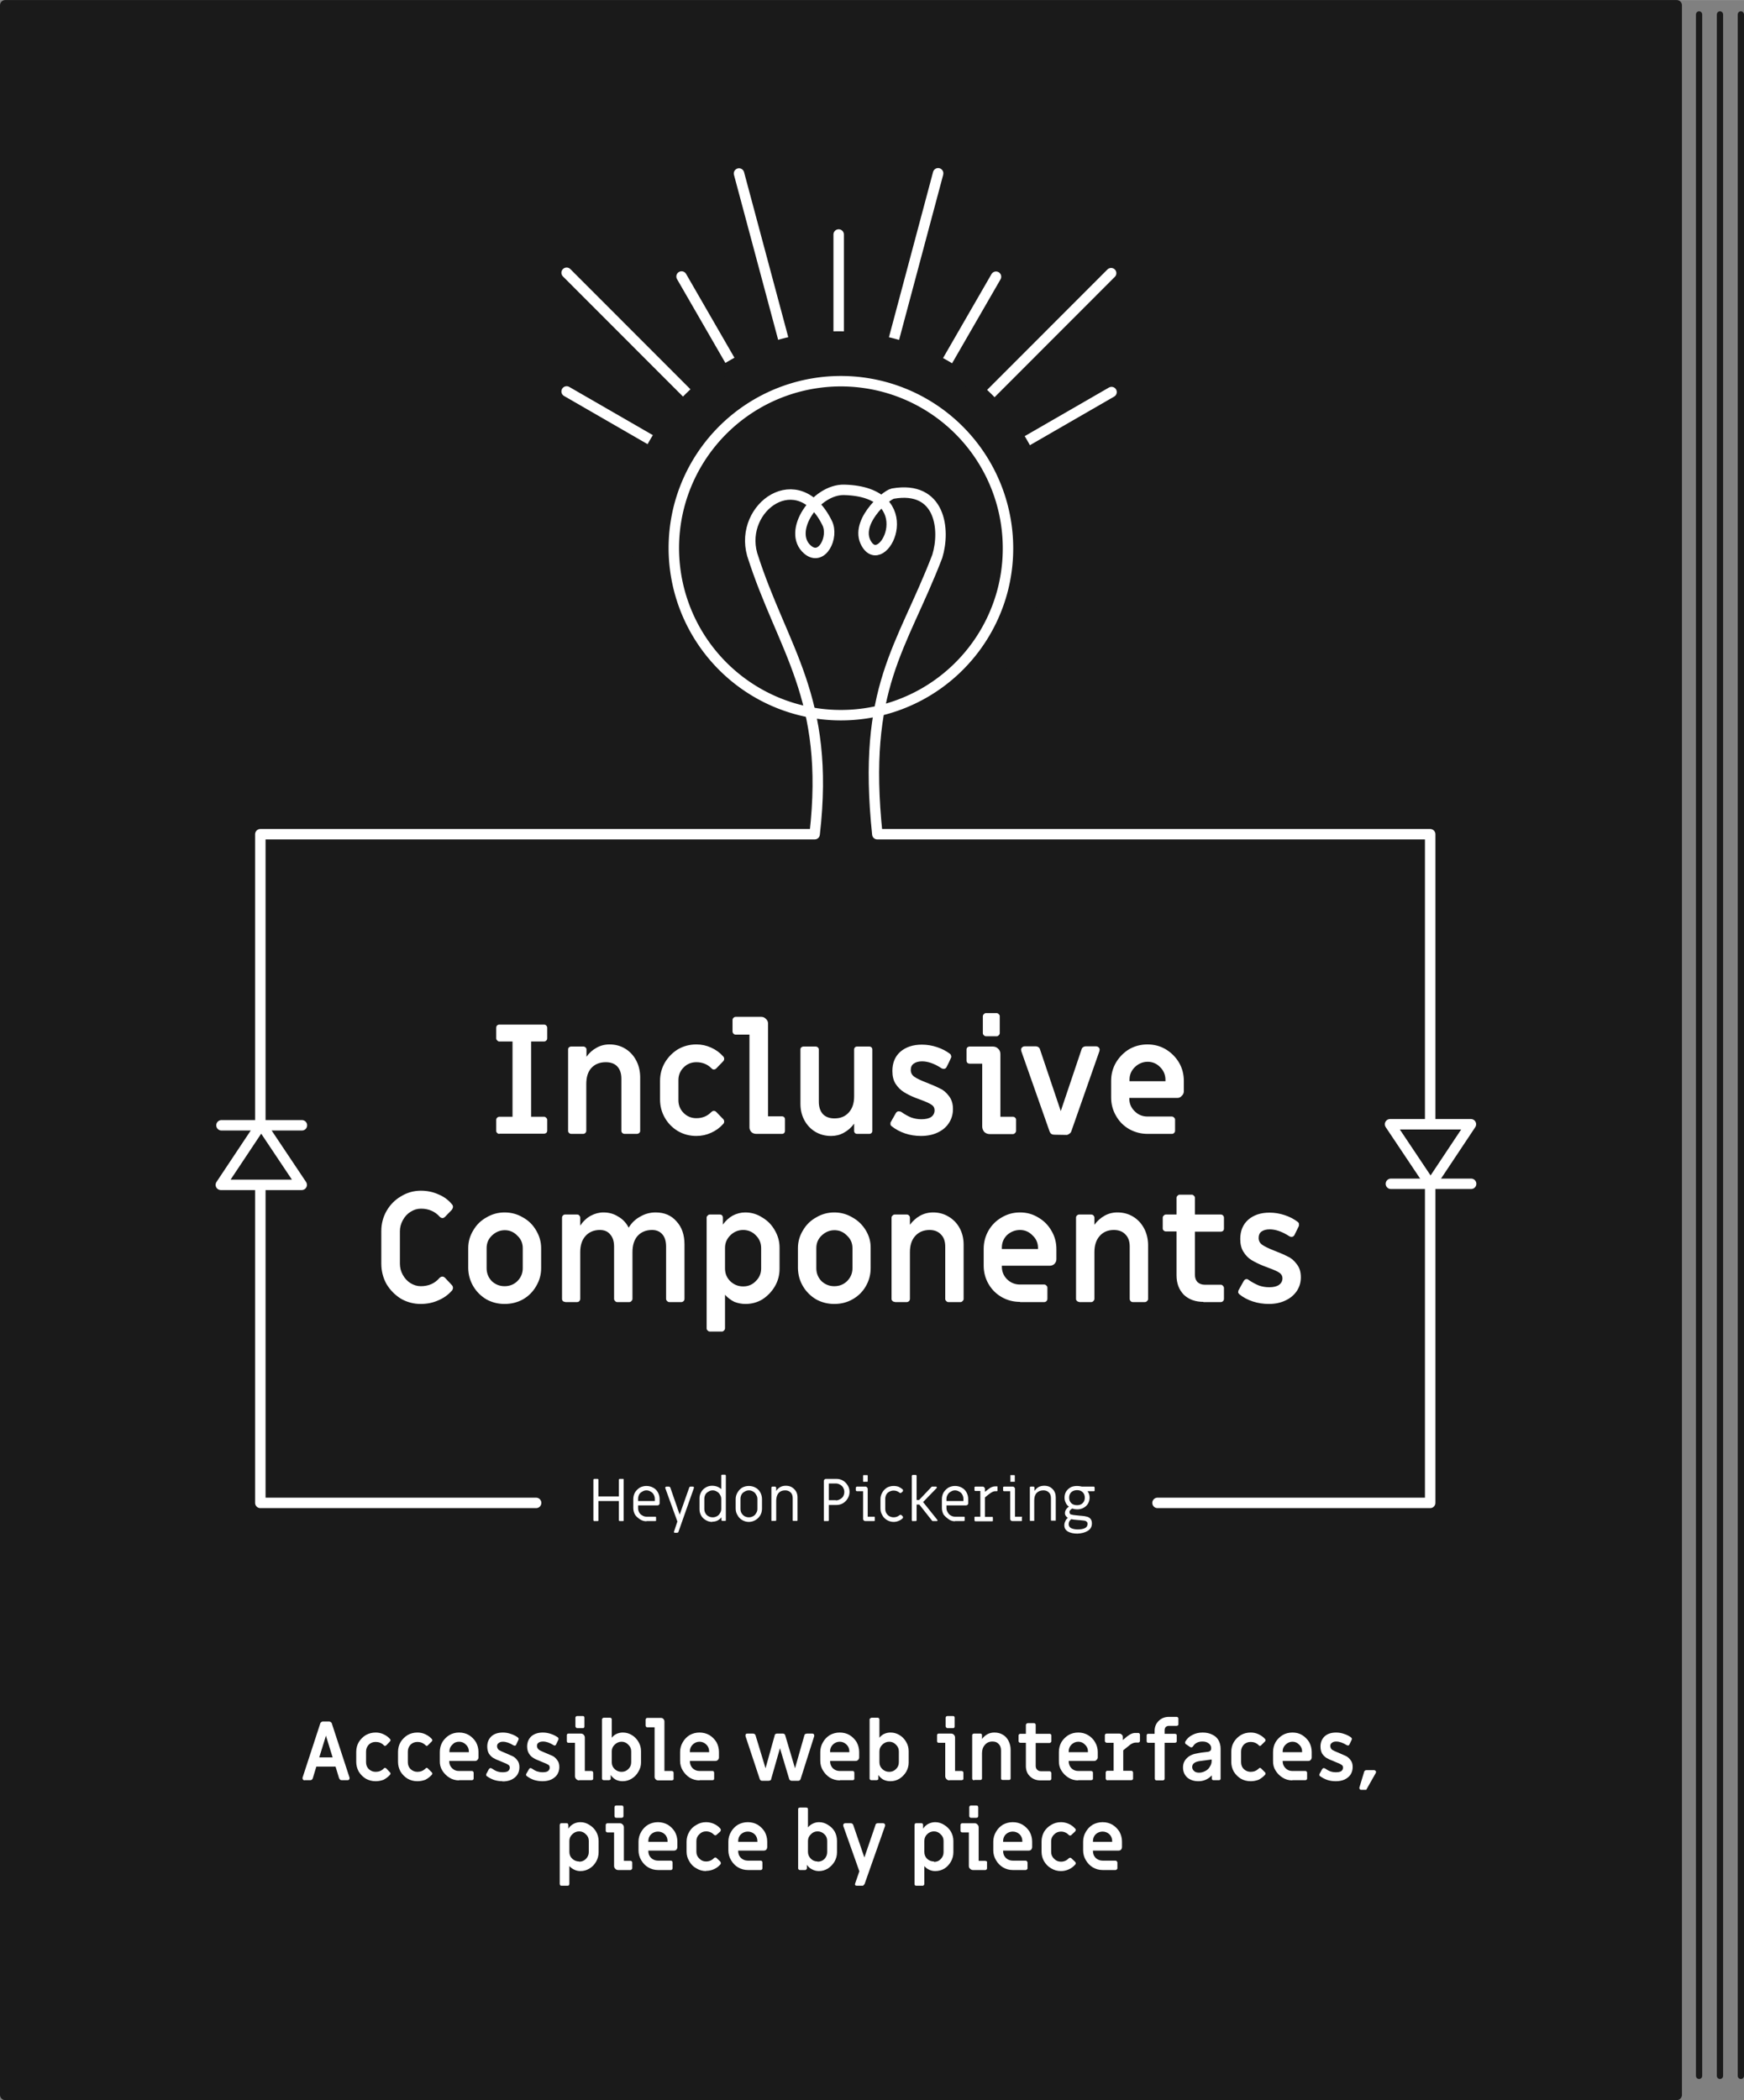 <svg xmlns="http://www.w3.org/2000/svg" width="890.3" height="1072" viewBox="0 0 834.7 1005"><rect x="0" y="0" width="834.7" height="1005" fill="#808080" stroke="none"/><path fill="#1a1a1a" stroke="#1a1a1a" stroke-linecap="round" stroke-linejoin="round" stroke-width="5" d="M2.5 2.5h800v1000H2.5z"/><path fill="none" stroke="#fff" stroke-linecap="round" stroke-linejoin="round" stroke-width="5" d="M401.4 112.2v150-150zM353.7 83l47.5 177.3L353.7 83zM449 83l-47.4 177.4L449 82.9zM326.2 132.3l75 130-75-130zM476.7 132.4l-75 130 75-130zM271.2 130.5l129.9 130-129.9-130z"/><path fill="none" stroke="#fff" stroke-linecap="round" stroke-linejoin="round" stroke-width="5" d="M531.8 130.7L402 260.6l129.8-129.9zM271.2 187.3l130 75-130-75zM532 187.6l-130 75 130-75z"/><path fill="#1a1a1a" stroke="#1a1a1a" stroke-linecap="round" stroke-linejoin="round" stroke-width="5.5" d="M499.7 287.7a101.5 101.5 0 0 1-123.3 73.4 101.5 101.5 0 0 1-73.5-123.2 101.5 101.5 0 0 1 123-73.6 101.5 101.5 0 0 1 73.9 123"/><path fill="none" stroke="#fff" stroke-linecap="round" stroke-linejoin="round" stroke-width="5" d="M256.6 719.2h-132v-320h265.3c7.6-65.7-15.4-88.2-29.9-133.9-6.4-22.7 22.1-43.1 35.9-15 3.3 6.7-2.5 18.6-9.4 12.7-10-8.6 3.9-29 17.6-28.6 37.1 1 19.5 38.2 11.1 26.6-7.3-10.1 8.6-24.1 12.1-24.8 22.9-4 25.2 17.3 21.3 30-17 44.3-36.1 62.3-28.7 133h264.6v320H554"/><path fill="none" stroke="#fff" stroke-linecap="round" stroke-linejoin="round" stroke-width="5" d="M480 282a80 80 0 0 1-97.1 57.8 80 80 0 0 1-58-97 80 80 0 0 1 97-58 80 80 0 0 1 58.2 96.8"/><path fill="#fff" d="M239 542.6q-.6 0-1-.4-.5-.4-.5-1V536q0-.7.4-1.1.5-.5 1.1-.5h6.3v-36H239q-.6 0-1-.5-.5-.4-.5-1v-5q0-.7.4-1.2.5-.4 1.1-.4h21.4q.6 0 1 .4.5.5.5 1.1v5q0 .7-.4 1.1-.5.5-1.1.5h-6.2v36h6.2q.6 0 1 .5.5.4.5 1v5.1q0 .7-.4 1.1-.5.4-1.1.4H239zM273.4 542.6q-.6 0-1-.4-.5-.4-.5-1v-39q0-.6.4-1 .5-.4 1.1-.4h5.7q.7 0 1.1.4.5.4.5 1v3.5q2-2.8 4.8-4.3 2.8-1.6 6.2-1.6 4.2 0 7.5 2t5.2 5.5 2 7.9v26q0 .6-.5 1t-1.1.4H299q-.7 0-1.1-.4-.5-.4-.5-1v-25q0-3.8-2-5.9-1.9-2-5.5-2-4.3 0-6.9 2.8-2.4 2.7-2.4 7.6v22.4q0 .7-.5 1.1-.4.4-1 .4h-5.8zM333.3 543.6q-4.8 0-8.8-2.3-4-2.4-6.3-6.4t-2.3-8.8v-8.8q0-4.8 2.3-8.8 2.4-4 6.3-6.4 4-2.3 8.8-2.3 3.7 0 7 1.5 3.4 1.5 5.8 4.2.5.5.5 1.2 0 .8-.7 1.4l-3.1 3.2q-.5.5-1.2.5-.6 0-1.2-.7-2.9-2.8-7.1-2.8-3.6 0-6.1 2.5-2.5 2.5-2.5 6.1v9.6q0 3.6 2.5 6.1 2.5 2.5 6.1 2.5 4.2 0 7-2.8.7-.7 1.3-.7.7 0 1.2.5l3.1 3.2q.7.6.7 1.4 0 .7-.5 1.2-2.4 2.7-5.8 4.2-3.3 1.5-7 1.5zM362 542.6q-1.4 0-2.3-.8-1-1-1-2.3v-44.4h-6.6q-.6 0-1-.4-.5-.5-.5-1.1v-5.4q0-.7.4-1.1.5-.5 1.1-.5h12.3q1.3 0 2.2 1 1 .9 1 2.2v44.4h6.6q.7 0 1.1.4.4.4.4 1.1v5.4q0 .7-.4 1.1-.4.4-1 .4h-12.4zM397.7 543.6q-4.1 0-7.5-2-3.3-2-5.2-5.5t-1.9-7.9v-26q0-.6.4-1 .5-.4 1.1-.4h5.7q.7 0 1.1.4.5.4.5 1v25q0 3.8 2 6 2 2 5.5 2 4.3 0 6.8-2.8 2.6-2.8 2.6-7.7v-22.4q0-.7.4-1.1.4-.4 1.1-.4h5.7q.7 0 1.1.4.4.4.4 1v39q0 .6-.4 1t-1.1.4h-5.7q-.7 0-1.1-.4-.4-.4-.4-1v-3.5q-2 2.8-5 4.4-2.7 1.5-6 1.5zM440.8 543.6q-4 0-7.6-1.2t-6.5-3.5q-.4-.3-.5-.7v-1l2.6-4.6q.5-.8 1.4-.8l1 .2q2.7 1.9 5 2.8 2.3.8 4.8.8 3.1 0 4.7-1.1 1.6-1.2 1.6-3.2 0-1.7-1.4-2.6-1.4-1-5.2-2.4l-2.7-1q-3.2-1.3-5.4-2.7-2.3-1.4-4-4-1.5-2.4-1.5-6.1 0-5.8 3.8-9.2 4-3.4 10.3-3.4 3.7 0 7.3 1.2 3.6 1.2 6.3 3.3.3.3.4.8.2.5 0 .9-.6 1.5-2.2 4.6-.4.8-1.4.8-.5 0-1-.3-5-3.3-9.3-3.3-2.5 0-4 1.1-1.4 1-1.4 3t1.6 3.2q1.6 1.2 6 2.9 4.1 1.6 6.4 2.8 2.3 1 4.2 3.5 2 2.5 2 6.3t-2 6.8q-1.9 2.9-5.4 4.5-3.4 1.6-7.9 1.6zM472 495.9q-.7 0-1.1-.5-.5-.4-.5-1v-8q0-.7.5-1.1.4-.5 1-.5h5q.7 0 1.1.5.5.4.5 1v8q0 .7-.5 1.1-.4.5-1 .5h-5zm1.7 46.8q-1.5 0-2.6-1-1-1.2-1-2.7v-30h-6q-.6 0-1-.3-.5-.5-.5-1.1v-5.3q0-.7.4-1.1.5-.4 1.1-.4h11q1.6 0 2.6 1 1.1 1 1.1 2.6v30h6q.6 0 1 .4.5.4.5 1v5.3q0 .7-.5 1.1-.4.5-1 .5h-11zM504.6 543q-1.6 0-2.2-1.4L488.8 503l-.1-.7q0-.7.5-1.1.5-.5 1.3-.5h5.1q.8 0 1.4.4.6.4.8 1.2l9.9 29.4 9.9-29.4q.2-.8.8-1.2.6-.4 1.4-.4h4.7q.8 0 1.3.5.5.4.5 1.1l-.1.7-13.5 38.5q-.3.7-1 1.1-.6.5-1.3.5l-5.8-.1zM549.2 542.6q-4.7 0-8.8-2.3-4-2.3-6.3-6.4-2.3-4-2.3-8.7v-8q0-4.7 2.3-8.7 2.4-4 6.3-6.4 4-2.3 8.8-2.3t8.7 2.3q4 2.4 6.4 6.4 2.3 4 2.3 8.8v4.9q0 1.3-1 2.2-.8 1-2.1 1h-23v.3q0 3.6 2.6 6.1 2.5 2.5 6.1 2.5h11.6q.7 0 1.1.5.5.4.5 1v5.3q0 .7-.5 1.1-.4.4-1 .4h-11.7zm8.6-25.2v-.6q0-3.6-2.5-6.1-2.5-2.6-6-2.6t-6.2 2.6q-2.5 2.5-2.5 6v.7h17.2zM201.4 624q-5.1 0-9.5-2.5-4.3-2.7-6.9-7-2.5-4.5-2.5-9.8v-15.6q0-5.2 2.5-9.6 2.6-4.5 6.9-7 4.4-2.7 9.5-2.7 4.5 0 8.3 1.7 4 1.6 6.6 4.8.5.5.5 1.2t-.6 1.5l-3.2 3.3q-.6.6-1.2.6-.7 0-1.3-.6-3.5-3.9-9-3.9-2.7 0-5 1.5-2.3 1.4-3.7 4t-1.4 5.2v15.6q0 2.9 1.4 5.4t3.6 3.9q2.4 1.5 5 1.5 5.6 0 9-4 .7-.6 1.3-.6.7 0 1.3.6l3.2 3.4q.6.6.6 1.4 0 .6-.4 1.2-2.8 3.2-6.7 4.8-3.8 1.7-8.3 1.7zM241.5 624q-4.7 0-8.7-2.2-4-2.4-6.3-6.3t-2.4-8.6v-9.6q0-4.6 2.4-8.5 2.3-4 6.3-6.2 4-2.4 8.7-2.4 4.8 0 8.8 2.4 4 2.2 6.3 6.2 2.4 4 2.4 8.5v9.6q0 4.6-2.4 8.6-2.3 4-6.3 6.3-4 2.2-8.8 2.2zm0-8.5q3.6 0 6.1-2.4 2.6-2.6 2.6-6.2v-9.6q0-3.6-2.6-6-2.5-2.6-6-2.6t-6.2 2.6q-2.5 2.4-2.5 6v9.6q0 3.6 2.5 6.2 2.6 2.4 6.1 2.4zM270.5 623q-.7 0-1.1-.4-.4-.4-.4-1v-38.9q0-.6.4-1 .4-.5 1-.5h5.8q.7 0 1 .4.5.5.5 1.1v3.8q2.1-3.1 5-4.7 3-1.6 6.1-1.6 4 0 7.1 2 3.2 1.8 5 5.3 2-3.4 5.5-5.3 3.4-2 7.4-2 6.3 0 10 4.3 3.8 4.1 3.8 11v26q0 .7-.4 1.1-.5.5-1.1.5h-5.7q-.7 0-1.1-.5-.5-.4-.5-1v-25q0-3.8-1.7-5.8-1.8-2.2-5-2.2-4.4 0-7 2.9-2.4 2.8-2.4 7.7v22.3q0 .7-.5 1.1-.4.5-1 .5h-5.8q-.6 0-1-.5-.5-.4-.5-1v-25q0-3.8-1.8-5.8-1.7-2.2-5-2.2-4.3 0-6.9 2.9-2.5 2.8-2.5 7.7v22.3q0 .7-.4 1.1-.4.5-1.1.5h-5.7zM339.8 637.2q-.7 0-1.1-.5-.5-.4-.5-1v-53q0-.6.5-1 .4-.5 1-.5h4.8q.7 0 1.1.4.4.5.4 1.1v3.3q2-2.8 4.7-4.3 2.9-1.5 6-1.5 4.4 0 8.1 2.4 3.8 2.2 6 6.1 2.3 3.9 2.3 8.3v10.2q0 4.5-2.2 8.3t-6 6.3q-3.7 2.2-8.1 2.2-2.7 0-5.3-1-2.5-1.2-4.5-3.4v16q0 .7-.5 1.1-.4.5-1 .5h-5.7zm15.9-21.6q3.6 0 6-2.5 2.6-2.5 2.6-6.1v-9.7q0-3.6-2.5-6.1-2.5-2.6-6.1-2.6t-6.2 2.6q-2.5 2.5-2.5 6v9.8q0 3.6 2.5 6.1 2.6 2.5 6.2 2.5zM399.3 624q-4.7 0-8.7-2.2-4-2.4-6.3-6.3t-2.4-8.6v-9.6q0-4.6 2.4-8.5 2.3-4 6.3-6.2 4-2.4 8.7-2.4t8.7 2.4q4 2.2 6.4 6.2t2.3 8.5v9.6q0 4.6-2.3 8.6t-6.4 6.3q-3.9 2.2-8.7 2.2zm0-8.5q3.6 0 6.1-2.4 2.6-2.6 2.6-6.2v-9.6q0-3.6-2.6-6-2.5-2.6-6-2.6t-6.2 2.6q-2.5 2.4-2.5 6v9.6q0 3.6 2.5 6.2 2.6 2.4 6.1 2.4zM428.3 623q-.7 0-1.1-.4-.5-.4-.5-1v-38.9q0-.6.5-1 .4-.5 1-.5h5.8q.6 0 1 .4.5.5.5 1.1v3.4q2-2.7 4.8-4.3 2.9-1.6 6.3-1.6 4.1 0 7.4 2 3.4 2 5.3 5.5t1.9 7.9v26q0 .6-.5 1-.4.5-1 .5h-5.8q-.6 0-1-.5-.5-.4-.5-1v-25q0-3.8-2-5.8-2-2.2-5.5-2.2-4.3 0-6.9 2.9-2.5 2.8-2.5 7.7v22.3q0 .7-.4 1.1-.5.5-1.1.5h-5.7zM488.2 623q-4.8 0-8.8-2.3-4-2.3-6.3-6.3t-2.3-8.8v-7.9q0-4.8 2.3-8.8t6.3-6.3q4-2.4 8.8-2.4t8.7 2.4q4 2.3 6.3 6.3 2.4 4 2.4 8.8v4.9q0 1.3-1 2.3-.9.8-2.2.8h-22.9v.4q0 3.6 2.5 6.1 2.6 2.5 6.2 2.5h11.6q.6 0 1 .5.5.4.5 1v5.3q0 .7-.4 1.1-.5.5-1.1.5h-11.6zm8.6-25.2v-.6q0-3.6-2.6-6-2.5-2.6-6-2.6T482 591q-2.5 2.5-2.5 6v.7h17.3zM516.5 623q-.6 0-1-.4-.5-.4-.5-1v-38.9q0-.6.4-1 .5-.5 1.1-.5h5.7q.7 0 1.1.4.5.5.5 1.1v3.4q2-2.7 4.8-4.3 2.8-1.6 6.2-1.6 4.2 0 7.5 2t5.2 5.5 2 7.9v26q0 .6-.5 1-.4.5-1.1.5h-5.7q-.7 0-1.1-.5-.4-.4-.4-1v-25q0-3.8-2-5.8-2-2.2-5.6-2.2-4.3 0-6.8 2.9-2.5 2.8-2.5 7.7v22.3q0 .7-.5 1.1-.4.5-1 .5h-5.8zM576 623q-5.8 0-9.4-3.4-3.5-3.6-3.5-9.3v-21h-5q-.7 0-1.1-.4-.5-.4-.5-1v-5.2q0-.6.5-1 .4-.5 1-.5h5.1v-8q0-.6.5-1 .4-.5 1-.5h5.8q.6 0 1 .5.5.4.5 1v8h12.4q.6 0 1 .4.5.5.5 1.1v5.2q0 .7-.4 1.1-.5.4-1.1.4h-12.4V610q0 2.2 1.2 3.5 1.4 1.3 3.5 1.3h7.7q.6 0 1 .5.5.5.5 1.1v5.1q0 .7-.4 1.1-.5.5-1.1.5h-8.4zM607.3 624q-4 0-7.7-1.2t-6.5-3.5l-.5-.7.1-1 2.5-4.5q.6-1 1.4-1 .6 0 1 .4 2.7 1.8 5 2.7 2.3.8 4.9.8 3 0 4.6-1.1 1.7-1.2 1.7-3.2 0-1.6-1.4-2.6t-5.3-2.4l-2.6-1q-3.2-1.3-5.5-2.7-2.3-1.4-3.9-4-1.5-2.4-1.5-6.1 0-5.8 3.8-9.2 3.9-3.4 10.2-3.4 3.7 0 7.3 1.2 3.6 1.2 6.3 3.3.4.3.5.8v1l-2.2 4.5q-.5.8-1.4.8-.5 0-1-.3-5.1-3.3-9.4-3.3-2.5 0-4 1.1-1.3 1-1.3 3t1.6 3.2q1.6 1.2 5.9 2.9 4.2 1.6 6.4 2.8 2.4 1 4.3 3.6 2 2.4 2 6.3 0 3.8-2 6.7-2 2.9-5.5 4.5-3.4 1.6-7.8 1.6z"/><g><path fill="#fff" d="M284.4 728l-.2-.2-.2-.3v-19.4q0-.2.2-.3t.2-.1h1.6l.3.1.1.3v8h9.8v-8l.1-.3.3-.1h1.6l.3.1v20l-.3.1h-1.6l-.3-.1-.1-.3v-9.2h-9.8v9.5l-.4.1h-1.6zM309.4 728q-1.7 0-3.2-1t-2.3-2.2q-.8-1.5-.8-3.2v-4.2q0-1.7.8-3.2.9-1.4 2.3-2.3 1.5-.8 3.2-.8t3.2.8 2.3 2.3q.8 1.5.8 3.2v2q0 .4-.3.7-.3.3-.7.3h-9.3v1.3q0 1.1.5 2 .5 1 1.5 1.5.9.6 2 .6h4.5l.1.4v1.6l-.4.1h-4.2zm4-9.7v-1q0-1.1-.5-2-.5-1-1.5-1.5-.9-.6-2-.6t-2 .6q-1 .5-1.5 1.4-.5 1-.5 2v1.1h8zM323 733.5q-.3 0-.4-.2t0-.4l1.6-4.8-5.8-16v-.2l.1-.3.4-.2h1.3q.2 0 .3.2.2 0 .3.2l4.5 13 4.6-13q0-.2.2-.2.1-.2.3-.2h1.3l.4.2v.5l-7.4 21q0 .2-.3.3l-.3.1H323zM340.9 728.3q-1.7 0-3-.8-1.5-.8-2.3-2.2-.8-1.4-.8-3V717q0-1.6.8-3t2.2-2.2q1.4-.8 3-.8 1.3 0 2.4.4 1.1.4 2 1.2v-6.5-.2l.4-.2h1.4q.2 0 .3.2l.1.2v21.6l-.4.1h-1.3l-.3-.1-.1-.3v-1.3q-.8 1-2 1.6-1.1.5-2.4.5zm.2-2.2q1.1 0 2-.5 1-.5 1.5-1.5.6-.9.6-2v-4.8q0-1.1-.6-2-.5-1-1.5-1.5-.9-.6-2-.6t-2 .6q-1 .5-1.5 1.4-.5 1-.5 2v4.9q0 1.1.5 2 .5 1 1.5 1.5.9.5 2 .5zM358.4 728.3q-1.7 0-3.2-.9t-2.2-2.3q-.9-1.4-.9-3.2v-4.5q0-1.7.9-3.2.8-1.4 2.2-2.3 1.5-.8 3.2-.8t3.2.8 2.3 2.3q.8 1.5.8 3.2v4.5q0 1.8-.8 3.2-.9 1.5-2.3 2.3-1.5.9-3.2.9zm0-2.2q1.1 0 2-.5 1-.5 1.5-1.5.6-.9.6-2v-4.8q0-1.1-.6-2-.5-1-1.4-1.5-1-.6-2-.6-1.2 0-2.1.6-1 .5-1.5 1.4-.5 1-.5 2v4.9q0 1.1.5 2 .6 1 1.5 1.5 1 .5 2 .5zM369.6 727.9l-.3-.1-.1-.3v-15.6l.1-.3.3-.2h1.5l.2.2.2.3v1.6q.7-1.2 2-1.9 1.1-.6 2.6-.6 2.5 0 4 1.6 1.6 1.5 1.6 4v10.9l-.1.3h-2.1l-.1-.3V717q0-1.9-1-2.8-1-1-2.6-1-2 0-3.1 1.2t-1.2 3.6v9.5l-.2.3h-1.7zM394.7 728q-.2 0-.3-.2t-.1-.3v-18.8q0-.4.3-.7.3-.3.7-.3h5q1.7 0 3.1.8t2.3 2.3q.9 1.4.9 3.1t-.9 3.2-2.3 2.3q-1.4.8-3.2.8h-3.5v7.3l-.1.3-.3.1h-1.6zm5.4-10q1 0 2-.6 1-.5 1.5-1.4.5-1 .5-2 0-1.1-.5-2-.5-1-1.5-1.5-1-.6-2-.6h-3.4v8h3.4zM413.5 709.2l-.3-.1-.1-.3v-2.6l.1-.3h2l.1.3v2.6l-.1.3h-1.7zm.6 18.7q-.4 0-.7-.3-.3-.3-.3-.7v-13.3h-3l-.3-.1-.2-.3v-1.3q0-.2.2-.3t.2-.2h4.3q.4 0 .7.4.3.3.3.7v13.3h3.3l.1.4v1.6l-.4.1h-4.2zM427.7 728.3q-1.7 0-3.2-.9t-2.2-2.3q-.9-1.4-.9-3.2v-4.5q0-1.7.9-3.2.8-1.4 2.2-2.3 1.5-.8 3.2-.8 1.3 0 2.4.4 1.1.5 2 1.3l.1.4-.1.5-.7.6q-.2.2-.5.2l-.4-.2q-1.2-1-2.8-1-1 0-2 .5t-1.5 1.4q-.5 1-.5 2v4.9q0 1.1.5 2 .6 1 1.5 1.5 1 .5 2 .5 1.6 0 2.8-1l.4-.2.5.1.7.7.1.4-.1.4q-.9.9-2 1.3-1.1.5-2.4.5zM436.9 728q-.2 0-.3-.2-.2-.1-.2-.3v-21.3l.2-.2q0-.2.3-.2h1.4q.2 0 .3.2l.1.2v11.6h1.2l5.7-6q.3-.4.5-.4h2l.2.2.1.2-.1.3-6.5 6.7 6.8 8.5.1.3v.2l-.3.1h-2q-.2 0-.4-.3l-6-7.6h-1.3v7.5l-.1.3-.3.1h-1.4zM457 728q-1.6 0-3-1t-2.4-2.2q-.8-1.5-.8-3.2v-4.2q0-1.7.8-3.2.9-1.4 2.3-2.3 1.5-.8 3.2-.8t3.2.8 2.3 2.3q.8 1.5.8 3.2v2q0 .4-.3.7-.3.3-.8.3H453v1.3q0 1.1.6 2 .5 1 1.4 1.5 1 .6 2 .6h4.6l.1.4v1.3l-.1.3-.3.1h-4.2zm4.1-9.7v-1q0-1.1-.5-2-.5-1-1.5-1.5-1-.6-2-.6-1.1 0-2 .6-1 .5-1.5 1.4-.6 1-.6 2v1.1h8.1zM466.8 728q-.2 0-.3-.2t-.1-.3v-1.3-.3l.4-.1h2.4v-12.3h-2.4l-.3-.1-.1-.3v-1.2-.3l.4-.2h3.6q.4 0 .7.4.3.3.3.7v1.4l1.7-1.3q1-.8 1.7-1 .7-.3 1.4-.3h1.2V713.5l-.3.1h-.7q-.7 0-1.3.3-.7.3-2 1.3l-1.7 1.4v9.3H475.1l.1.4v1.6l-.4.1h-8zM484 709.2l-.4-.1v-2.9-.3h2l.1.3v2.9H483.8zm.5 18.7q-.4 0-.7-.3-.3-.3-.3-.7v-13.3h-3l-.3-.1-.1-.3v-1.3-.3l.4-.2h4.2q.5 0 .8.4.3.3.3.7v13.3h3.3q.2 0 0 .4v1.6l-.3.1h-4.3zM493.3 727.9l-.3-.1-.1-.3v-15.6-.3l.4-.2h1.4q.2 0 .3.2t.1.3v1.6q.8-1.2 2-1.9 1.2-.6 2.7-.6 2.5 0 4 1.6 1.5 1.5 1.5 4V727.7H503.1l-.1-.3V717q0-1.9-1-2.8-1-1-2.6-1-2 0-3.2 1.2t-1.2 3.6v9.8H493.2zM515.6 733.9q-2.7 0-4.5-1-1.7-1-1.7-3 0-1 .5-2 .4-1 1.2-1.5-.7-.5-1-1-.4-.5-.4-1.3 0-.9.5-1.7.5-.8 1.4-1.4-1-.7-1.5-1.8-.6-1.2-.6-2.5 0-1.7.8-3 .8-1.2 2.2-2 1.3-.6 3-.6 1.1 0 2.3.3h5.7q.2 0 .3.2t.1.3v1.6l-.4.1h-3q1 1.3 1 3t-.8 3q-.8 1.3-2.2 2-1.3.7-3 .7-1.1 0-2.3-.4-.6.3-1 .8t-.3 1q0 .6.5 1l1.4.3 2.8.3 1.2.1q1.4.1 2.4.4 1 .2 1.7 1t.7 2.2q0 2.4-2 3.6t-5 1.3zm-.1-13.6q1.7 0 2.7-1 1-1 1-2.6t-1-2.6q-1-1-2.7-1t-2.8 1q-1 1-1 2.6t1 2.6q1 1 2.8 1zm.4 11.6q2 0 3.3-.6t1.3-2q0-.8-.4-1.1-.4-.4-1-.5l-1.8-.2-1.3-.1-2.1-.2-1.2-.2q-.5.4-.9 1-.3.7-.3 1.4 0 1.3 1.2 1.9 1.3.6 3.2.6z"/></g><g><path fill="#fff" d="M145.8 852q-.4 0-.7-.3-.3-.3-.3-.7v-.3l8.5-26q.1-.4.5-.6.3-.3.7-.3h3q.5 0 .8.3.4.2.5.6l8.5 26v.3q0 .4-.3.7-.2.2-.6.2h-2.8q-.5 0-.8-.2l-.5-.7-1.7-5.6h-9.2l-1.7 5.6q-.1.4-.5.7-.3.2-.7.2h-2.8zm13.4-11l-3.2-10.4-3.2 10.4h6.4zM179.8 852.4q-2.5 0-4.7-1.2-2.1-1.3-3.4-3.4-1.2-2.2-1.2-4.7v-4.7q0-2.6 1.2-4.7 1.3-2.1 3.4-3.4 2.2-1.2 4.7-1.2 2 0 3.7.8 1.8.8 3.1 2.2.3.3.3.6 0 .5-.4.8l-1.6 1.7q-.3.3-.7.3-.3 0-.6-.4-1.5-1.5-3.8-1.5-2 0-3.3 1.3-1.3 1.4-1.3 3.3v5.1q0 2 1.3 3.3 1.4 1.3 3.3 1.3 2.3 0 3.8-1.5.3-.4.6-.4.4 0 .7.3l1.6 1.7q.4.3.4.8 0 .3-.3.6-1.3 1.4-3 2.3-1.9.7-3.8.7zM199.8 852.4q-2.6 0-4.7-1.2-2.1-1.3-3.4-3.4-1.2-2.2-1.2-4.7v-4.7q0-2.6 1.2-4.7 1.3-2.1 3.4-3.4 2.1-1.2 4.7-1.2 2 0 3.7.8 1.8.8 3.1 2.2.3.3.3.6 0 .5-.4.8l-1.7 1.7q-.2.3-.6.3-.3 0-.6-.4-1.6-1.5-3.8-1.5-2 0-3.3 1.3-1.3 1.4-1.3 3.3v5.1q0 2 1.3 3.3 1.4 1.3 3.3 1.3 2.2 0 3.8-1.5.3-.4.6-.4.4 0 .6.3l1.7 1.7q.4.3.4.8 0 .3-.3.6-1.3 1.4-3 2.3-1.9.7-3.8.7zM219.7 852q-2.5 0-4.6-1.3-2.1-1.3-3.4-3.4t-1.2-4.7v-4.2q0-2.5 1.2-4.7 1.3-2.1 3.4-3.4 2.1-1.2 4.6-1.2 2.6 0 4.7 1.2 2.1 1.3 3.4 3.4 1.2 2.2 1.2 4.7v2.6q0 .7-.5 1.2-.4.5-1.1.5H215v.2q0 1.9 1.4 3.3 1.3 1.3 3.2 1.3h6.3q.3 0 .5.2.3.3.3.6v2.8q0 .4-.3.6-.2.2-.5.2h-6.3zm4.7-13.5v-.4q0-1.9-1.4-3.2-1.3-1.4-3.3-1.4t-3.2 1.4q-1.4 1.3-1.4 3.2v.4h9.3zM240.5 852.4q-2.1 0-4-.6-2-.7-3.6-1.9-.2-.1-.2-.4v-.5l1.3-2.4q.4-.5.8-.5l.6.2q1.4 1 2.6 1.4 1.2.4 2.6.4 1.6 0 2.5-.5.9-.7.9-1.7t-.8-1.4q-.7-.5-2.8-1.3l-1.4-.6q-1.7-.6-3-1.4-1.1-.7-2-2-.8-1.4-.8-3.4 0-3 2-4.9 2-1.8 5.5-1.8 2 0 3.9.7 1.9.6 3.3 1.7l.3.4v.5L247 835q-.2.4-.7.4l-.6-.2q-2.7-1.7-5-1.7-1.3 0-2 .6-.8.5-.8 1.5t.8 1.8q.9.6 3.2 1.5l3.4 1.5q1.3.6 2.3 2 1 1.2 1 3.3 0 2-1 3.6-1 1.5-2.9 2.4-1.8.8-4.2.8zM259.6 852.4q-2 0-4-.6-2-.7-3.5-1.9-.2-.1-.3-.4v-.5l1.4-2.4q.3-.5.8-.5l.5.2q1.4 1 2.6 1.4 1.3.4 2.6.4 1.7 0 2.5-.5.9-.7.9-1.7t-.7-1.4q-.8-.5-2.9-1.3l-1.4-.6q-1.7-.6-2.9-1.4-1.2-.7-2-2-.9-1.4-.9-3.4 0-3 2-4.9 2.1-1.8 5.5-1.8 2 0 4 .7 1.8.6 3.3 1.7l.2.4v.5l-1.2 2.5q-.2.4-.7.4-.3 0-.5-.2-2.7-1.7-5-1.7-1.4 0-2.2.6-.7.5-.7 1.5t.9 1.8q.8.6 3.1 1.5l3.5 1.5q1.2.6 2.2 2 1 1.2 1 3.3 0 2-1 3.6-1 1.5-2.9 2.4-1.8.8-4.2.8zM276.3 827q-.4 0-.6-.3-.3-.2-.3-.6V822q0-.4.3-.6.2-.2.6-.2h2.6q.4 0 .6.2.2.2.2.6v4.2q0 .4-.2.6-.2.2-.6.2h-2.6zm.9 25q-.8 0-1.4-.6-.6-.6-.6-1.4v-16h-3.1q-.4 0-.6-.2t-.2-.6v-2.8q0-.4.2-.6.2-.2.6-.2h5.9q.8 0 1.3.5.6.6.6 1.4v16h3.2l.6.2.2.6v2.8q0 .4-.2.6l-.6.2h-6zM298 852.4q-1.7 0-3.2-.7-1.5-.8-2.5-2.3v1.7q0 .4-.2.6l-.6.2H289q-.4 0-.6-.2-.3-.2-.3-.6v-28.3q0-.3.3-.5.2-.3.6-.3h3q.4 0 .6.3.2.2.2.5v8.8q1-1.3 2.4-1.9 1.4-.6 2.9-.6 2.3 0 4.3 1.2t3.2 3.3q1.2 2 1.2 4.4v5.5q0 2.3-1.3 4.4-1.1 2-3.2 3.3-2 1.2-4.3 1.2zm-.5-4.5q1.9 0 3.2-1.3 1.4-1.3 1.4-3.3v-5.2q0-1.9-1.4-3.2-1.3-1.4-3.2-1.4t-3.3 1.4q-1.4 1.3-1.4 3.2v5.2q0 2 1.4 3.3 1.4 1.3 3.3 1.3zM315 852q-.7 0-1.2-.5t-.5-1.2v-23.7h-3.5q-.4 0-.6-.3-.2-.2-.2-.6V823q0-.4.2-.6.2-.3.6-.3h6.5q.8 0 1.2.5.5.5.5 1.2v23.7h3.6l.6.2.2.6v3q0 .3-.2.5l-.6.2H315zM334.8 852q-2.5 0-4.7-1.3-2-1.3-3.3-3.4t-1.3-4.7v-4.2q0-2.5 1.3-4.7 1.2-2.1 3.3-3.4 2.2-1.2 4.7-1.2t4.7 1.2q2.1 1.3 3.4 3.4 1.2 2.2 1.2 4.7v2.6q0 .7-.5 1.2t-1.2.5h-12.2v.2q0 1.9 1.3 3.3 1.4 1.3 3.3 1.3h6.2q.4 0 .6.2l.2.6v2.8q0 .4-.2.6-.2.2-.6.2h-6.2zm4.6-13.5v-.4q0-1.9-1.3-3.2-1.4-1.4-3.3-1.4t-3.3 1.4q-1.3 1.3-1.3 3.2v.4h9.2zM364.8 852.2q-.9 0-1.2-.9l-6.8-20.5v-.3q0-.4.2-.7.3-.2.7-.2h2.7q.4 0 .7.2.4.2.5.6l4.8 15.8 4.4-15.8q0-.4.4-.6.3-.2.7-.2h2.8q.4 0 .7.2.3.2.4.6l4.7 15.8 4.5-15.8q.1-.4.4-.6l.8-.2h2.5q.5 0 .7.2.3.3.3.7v.3l-6.5 20.5q-.1.4-.5.7-.3.2-.7.2h-3.1q-.4 0-.8-.3-.3-.2-.4-.6l-4.4-14.7-4.2 14.7q0 .4-.4.7l-.8.2h-3zM402 852q-2.6 0-4.8-1.3-2-1.3-3.3-3.4t-1.3-4.7v-4.2q0-2.5 1.3-4.7 1.2-2.1 3.3-3.4 2.2-1.2 4.7-1.2 2.6 0 4.7 1.2 2.1 1.3 3.4 3.4 1.2 2.2 1.2 4.7v2.6q0 .7-.5 1.2t-1.2.5h-12.2v.2q0 1.9 1.3 3.3 1.4 1.3 3.3 1.3h6.2q.4 0 .6.2l.2.6v2.8q0 .4-.2.6-.2.2-.6.2H402zm4.5-13.5v-.4q0-1.9-1.3-3.2-1.4-1.4-3.3-1.4t-3.3 1.4q-1.3 1.3-1.3 3.2v.4h9.2zM426.2 852.4q-1.8 0-3.3-.7-1.5-.8-2.5-2.3v1.7q0 .4-.2.6l-.6.2h-2.5q-.4 0-.6-.2-.3-.2-.3-.6v-28.3q0-.3.3-.5t.6-.3h3q.4 0 .6.3t.2.5v8.8q1-1.3 2.4-1.9 1.4-.6 2.9-.6 2.3 0 4.3 1.2t3.2 3.3q1.2 2 1.2 4.4v5.5q0 2.3-1.2 4.4-1.2 2-3.2 3.3-2 1.2-4.3 1.2zm-.6-4.5q1.9 0 3.2-1.3 1.4-1.3 1.4-3.3v-5.2q0-1.9-1.4-3.2-1.3-1.4-3.2-1.4t-3.3 1.4q-1.4 1.3-1.4 3.2v5.2q0 2 1.4 3.3 1.4 1.3 3.3 1.3zM453.5 827q-.4 0-.6-.3-.3-.2-.3-.6V822q0-.4.3-.6.2-.2.6-.2h2.6q.4 0 .6.2.2.2.2.6v4.2q0 .4-.2.6-.2.2-.6.2h-2.6zm.9 25q-.8 0-1.4-.6-.6-.6-.6-1.4v-16h-3.1q-.4 0-.6-.2t-.2-.6v-2.8q0-.4.2-.6.2-.2.6-.2h5.9q.8 0 1.3.5.6.6.6 1.4v16h3.2l.6.2.2.6v2.8q0 .4-.2.6l-.6.2h-6zM466.2 852q-.4 0-.6-.3-.3-.2-.3-.6v-20.7q0-.4.3-.6.2-.2.6-.2h3q.4 0 .6.2.2.2.2.6v1.8q1.1-1.5 2.6-2.3 1.5-.8 3.3-.8 2.3 0 4 1 1.8 1 2.8 3t1 4.2V851q0 .4-.2.6-.2.2-.6.2h-3q-.4 0-.6-.2-.2-.2-.2-.6v-13.3q0-2-1.1-3.1-1-1.2-3-1.2-2.3 0-3.6 1.6-1.4 1.5-1.4 4v12q0 .4-.2.6-.2.2-.6.2h-3zM497.9 852q-3 0-5-2-1.9-1.8-1.9-4.9V834h-2.6q-.4 0-.6-.2-.3-.2-.3-.6v-2.7q0-.4.3-.6.2-.2.6-.2h2.6v-4.2q0-.4.3-.6.2-.3.6-.3h3q.4 0 .6.3.2.2.2.6v4.2h6.6q.4 0 .6.2.3.2.3.6v2.8q0 .3-.3.5-.2.3-.6.3h-6.6v11q0 1.1.7 1.8t1.8.7h4.1q.4 0 .6.3.3.2.3.6v2.7q0 .4-.3.6-.2.2-.6.2H498zM516 852q-2.5 0-4.6-1.3-2.1-1.3-3.4-3.4t-1.2-4.7v-4.2q0-2.5 1.2-4.7 1.3-2.1 3.4-3.4 2.1-1.2 4.7-1.2 2.5 0 4.6 1.2 2.2 1.3 3.4 3.4 1.3 2.2 1.3 4.7v2.6q0 .7-.6 1.2-.4.5-1.1.5h-12.2v.2q0 1.9 1.3 3.3 1.3 1.3 3.3 1.3h6.2l.6.2.2.6v2.8q0 .4-.2.6l-.6.2H516zm4.7-13.5v-.4q0-1.9-1.4-3.2-1.3-1.4-3.2-1.4t-3.3 1.4q-1.3 1.3-1.3 3.2v.4h9.2zM530 852q-.3 0-.5-.3-.3-.2-.3-.6v-2.9q0-.3.3-.6t.5-.2h3V834h-3.3q-.4 0-.6-.3-.3-.2-.3-.5v-2.8q0-.4.3-.6.2-.2.6-.2h6q.7 0 1.2.5.5.4.5 1.1v1.5l2-1.7q1.3-1 2.1-1.3.9-.4 2-.4h1.3q.3 0 .5.2.3.3.3.6v3q0 .4-.3.6-.2.2-.5.2h-1q-1 0-1.8.4-.8.3-2.3 1.6l-2.1 1.7v9.8h3.8q.4 0 .6.2t.3.6v3q0 .3-.3.5-.2.2-.6.2H530zM553.5 852q-.4 0-.6-.3-.2-.2-.2-.6V834h-3.1q-.4 0-.6-.2-.2-.2-.2-.6v-2.7q0-.4.2-.6.2-.2.6-.2h3v-1.3q0-3 2-4.9 1.9-1.9 4.9-1.9h3.7q.3 0 .6.3.2.2.2.5v2.7q0 .4-.2.6l-.6.2h-3.7q-1 0-1.6.6-.5.6-.5 1.6v1.6h5l.6.2q.2.2.2.6v2.7q0 .4-.2.6l-.6.2h-5v17.2q0 .4-.3.6-.2.2-.6.2h-3zM573.6 852.4q-3.3 0-5.4-1.8-2-1.9-2-4.8 0-2.7 1.9-4.5 1.8-1.8 5.2-2.3l1.7-.3 3.3-.4q1.4-.3 1.4-1.7t-1.2-2.3q-1.1-.9-3-.9-3.1 0-4.5 2.3-.4.5-.8.5l-.5-.1-2.2-1.5q-.3-.2-.3-.7v-.3q1.2-2.2 3.4-3.3 2.2-1.2 5-1.2 2.6 0 4.6 1 2 .9 3 2.7 1 1.8 1 4.1v14.2q0 .4-.2.6-.2.2-.6.2h-2.6q-.4 0-.6-.2-.2-.2-.2-.6v-1.5q-2.7 2.8-6.4 2.8zm.3-4.1q1.5 0 3-.8t2.1-2q.9-1.3.9-2.7v-.8l-3 .4-3 .4q-3.3.6-3.3 2.8 0 1.2 1 2 .8.7 2.3.7zM598.6 852.4q-2.6 0-4.7-1.2-2.1-1.3-3.4-3.4-1.2-2.2-1.2-4.7v-4.7q0-2.6 1.2-4.7 1.3-2.1 3.4-3.4 2.1-1.2 4.7-1.2 2 0 3.7.8 1.8.8 3.1 2.2.3.3.3.6 0 .5-.4.8l-1.7 1.7q-.2.3-.6.3t-.6-.4q-1.6-1.5-3.8-1.5-2 0-3.3 1.3-1.3 1.4-1.3 3.3v5.1q0 2 1.3 3.3 1.4 1.3 3.3 1.3 2.2 0 3.8-1.5.3-.4.6-.4t.6.3l1.7 1.7q.4.3.4.8 0 .3-.3.6-1.3 1.4-3 2.3-1.9.7-3.8.7zM618.5 852q-2.5 0-4.6-1.3-2.1-1.3-3.4-3.4t-1.2-4.7v-4.2q0-2.5 1.2-4.7 1.3-2.1 3.4-3.4 2.1-1.2 4.7-1.2t4.6 1.2q2.1 1.3 3.4 3.4 1.2 2.2 1.2 4.7v2.6q0 .7-.5 1.2-.4.5-1.1.5h-12.3v.2q0 1.9 1.4 3.3 1.3 1.3 3.2 1.3h6.3q.3 0 .5.2.3.3.3.6v2.8q0 .4-.3.6-.2.2-.5.2h-6.3zm4.7-13.5v-.4q0-1.9-1.4-3.2-1.3-1.4-3.2-1.4t-3.3 1.4q-1.4 1.3-1.4 3.2v.4h9.3zM639.3 852.4q-2.1 0-4-.6-2-.7-3.6-1.9-.2-.1-.2-.4v-.5l1.3-2.4q.4-.5.8-.5l.6.2q1.4 1 2.6 1.4 1.2.4 2.6.4 1.6 0 2.5-.5.9-.7.9-1.7t-.8-1.4q-.7-.5-2.8-1.3l-1.4-.6q-1.7-.6-3-1.4-1.1-.7-2-2-.8-1.4-.8-3.4 0-3 2-4.9 2-1.8 5.5-1.8 2 0 3.9.7 1.9.6 3.3 1.7l.3.4v.5l-1.2 2.5q-.2.4-.7.4l-.6-.2q-2.7-1.7-5-1.7-1.3 0-2 .6-.8.5-.8 1.5t.8 1.8q.9.6 3.2 1.5l3.4 1.5q1.3.6 2.3 2 1 1.2 1 3.3 0 2-1 3.6-1 1.5-2.9 2.4-1.8.8-4.2.8zM651.4 856.5q-.4 0-.6-.3t-.2-.7l2.3-7.6q0-.3.3-.5.3-.3.7-.3h3.8q.4 0 .6.3.3.2.3.5l-.1.5-4.6 8.1h-2.5zM268.7 902.4q-.4 0-.6-.2l-.2-.6v-28.3l.2-.6q.2-.2.6-.2h2.5q.4 0 .6.2l.2.6v1.8q1-1.5 2.5-2.3 1.5-.8 3.3-.8 2.3 0 4.3 1.3 2 1.2 3.2 3.2 1.2 2.1 1.2 4.5v5.4q0 2.4-1.2 4.5t-3.2 3.3q-2 1.2-4.3 1.2-1.5 0-2.8-.6-1.4-.6-2.5-1.8v8.6l-.2.6q-.2.2-.6.2h-3zm8.5-11.5q1.9 0 3.2-1.3 1.4-1.4 1.4-3.3V881q0-2-1.4-3.2-1.3-1.4-3.2-1.4t-3.3 1.4q-1.4 1.3-1.4 3.2v5.2q0 2 1.4 3.3 1.4 1.3 3.3 1.3zM295 869.9q-.4 0-.7-.2l-.2-.6v-4.3l.2-.6.6-.2h2.7l.6.2.2.6v4.3l-.2.6-.6.2h-2.7zm.9 25q-.9 0-1.4-.6-.6-.5-.6-1.4v-16h-3.1q-.4 0-.6-.2-.3-.2-.3-.6v-2.8q0-.3.3-.6.2-.2.6-.2h5.8q.9 0 1.4.6.6.5.6 1.4v16h3.2q.3 0 .5.2.3.2.3.6v2.8q0 .3-.3.5-.2.3-.5.3h-6zM315 894.9q-2.6 0-4.8-1.3-2-1.2-3.3-3.4t-1.3-4.7v-4.2q0-2.5 1.3-4.7 1.2-2.1 3.3-3.4 2.2-1.2 4.7-1.2t4.7 1.2q2.1 1.3 3.4 3.4 1.2 2.2 1.2 4.7v2.6q0 .7-.5 1.3-.5.4-1.2.4h-12.2v.2q0 2 1.3 3.3 1.4 1.3 3.3 1.3h6.2q.4 0 .6.3t.2.5v2.9q0 .3-.2.5-.2.3-.6.3H315zm4.5-13.5v-.3q0-2-1.3-3.3-1.4-1.3-3.3-1.3t-3.3 1.3q-1.3 1.3-1.3 3.3v.3h9.2zM338 895.4q-2.6 0-4.7-1.3-2.2-1.2-3.4-3.4-1.3-2.1-1.3-4.6v-4.8q0-2.5 1.3-4.7 1.2-2.1 3.4-3.3 2.1-1.3 4.6-1.3 2 0 3.8.8 1.8.8 3 2.2.3.3.3.7 0 .4-.3.8L343 878q-.3.3-.6.3t-.7-.3q-1.5-1.6-3.8-1.6-1.9 0-3.2 1.4-1.4 1.3-1.4 3.2v5.2q0 1.9 1.4 3.2 1.3 1.4 3.2 1.4 2.3 0 3.8-1.6.3-.3.7-.3t.6.3l1.7 1.6q.3.4.3.8t-.2.6q-1.3 1.5-3.1 2.3-1.8.8-3.8.8zM358 894.9q-2.6 0-4.8-1.3-2-1.2-3.3-3.4t-1.3-4.7v-4.2q0-2.5 1.3-4.7 1.2-2.1 3.3-3.4 2.2-1.2 4.7-1.2 2.6 0 4.7 1.2 2.1 1.3 3.4 3.4 1.2 2.2 1.2 4.7v2.6q0 .7-.5 1.3-.5.4-1.2.4h-12.2v.2q0 2 1.3 3.3 1.4 1.3 3.3 1.3h6.2q.4 0 .6.3t.2.5v2.9q0 .3-.2.5-.2.3-.6.3H358zm4.5-13.5v-.3q0-2-1.3-3.3-1.4-1.3-3.3-1.3t-3.3 1.3q-1.3 1.3-1.3 3.3v.3h9.2zM392 895.4q-1.8 0-3.3-.8-1.5-.7-2.5-2.2v1.7q0 .3-.3.5-.2.3-.5.3h-2.6q-.3 0-.6-.3-.2-.2-.2-.5v-28.3q0-.4.2-.6l.6-.2h3q.4 0 .7.2.2.2.2.6v8.7q1-1.2 2.3-1.8 1.4-.7 3-.7 2.3 0 4.3 1.3 2 1.2 3.2 3.2 1.1 2.1 1.1 4.5v5.4q0 2.4-1.2 4.5-1.2 2-3.2 3.3-2 1.2-4.3 1.2zm-.7-4.5q2 0 3.3-1.3 1.3-1.4 1.3-3.3V881q0-2-1.3-3.2-1.4-1.4-3.3-1.4t-3.2 1.4q-1.4 1.3-1.4 3.2v5.2q0 1.9 1.4 3.3 1.3 1.3 3.2 1.3zM410 902.4q-.5 0-.7-.3-.2-.3 0-.8l2-5.8-7.7-21.7v-.4q0-.4.2-.6.3-.3.7-.3h2.7q.4 0 .7.2.4.3.5.7l5.3 15.5 5.3-15.5q0-.4.4-.7.3-.2.7-.2h2.6q.4 0 .7.3.2.2.2.6v.4l-9.8 27.8-.5.6q-.3.3-.8.2H410zM438.5 902.4q-.4 0-.6-.2t-.2-.6v-28.3l.2-.6q.2-.2.6-.2h2.5q.4 0 .6.2l.2.6v1.8q1-1.5 2.5-2.3 1.6-.8 3.3-.8 2.3 0 4.3 1.3 2 1.2 3.2 3.2 1.2 2.1 1.2 4.5v5.4q0 2.4-1.2 4.5t-3.1 3.3q-2 1.2-4.4 1.2-1.5 0-2.8-.6-1.4-.6-2.4-1.8v8.6q0 .3-.3.6t-.6.2h-3zM447 891q2 0 3.2-1.3 1.4-1.4 1.4-3.3V881q0-2-1.4-3.2-1.3-1.4-3.2-1.4t-3.3 1.4q-1.3 1.3-1.3 3.2v5.2q0 2 1.3 3.3 1.4 1.3 3.3 1.3zM464.7 869.9q-.3 0-.5-.2-.3-.3-.3-.6v-4.3q0-.3.3-.6.2-.2.5-.2h2.7l.6.2.2.6v4.3l-.2.6-.6.2h-2.7zm1 25q-.8 0-1.4-.6-.6-.5-.6-1.4v-16h-3.1q-.4 0-.6-.2-.3-.2-.3-.6v-2.8q0-.3.3-.6.2-.2.6-.2h5.9q.8 0 1.3.6.6.5.6 1.4v16h3.2l.6.2q.3.2.2.6v2.8q0 .3-.2.5-.3.3-.6.3h-6zM484.7 894.9q-2.5 0-4.7-1.3-2-1.2-3.3-3.4t-1.3-4.7v-4.2q0-2.5 1.3-4.7 1.2-2.1 3.3-3.4 2.2-1.2 4.7-1.2 2.6 0 4.7 1.2 2.1 1.3 3.4 3.4 1.2 2.2 1.2 4.7v2.6q0 .7-.5 1.3-.5.4-1.2.4h-12.2v.2q0 2 1.3 3.3 1.4 1.3 3.3 1.3h6.2q.4 0 .6.3t.3.5v2.9q0 .3-.3.5-.2.3-.6.3h-6.2zm4.6-13.5v-.3q0-2-1.3-3.3-1.4-1.3-3.3-1.3t-3.3 1.3q-1.3 1.3-1.3 3.3v.3h9.2zM507.8 895.4q-2.6 0-4.7-1.3-2.1-1.2-3.4-3.4-1.2-2.1-1.2-4.6v-4.8q0-2.5 1.2-4.7 1.3-2.1 3.4-3.3 2.1-1.3 4.7-1.3 1.9 0 3.7.8 1.8.8 3 2.2.4.3.4.7 0 .4-.4.8l-1.7 1.6q-.2.3-.6.3t-.7-.3q-1.5-1.6-3.7-1.6-2 0-3.3 1.4-1.4 1.3-1.4 3.2v5.2q0 1.9 1.4 3.2 1.3 1.4 3.3 1.4 2.2 0 3.7-1.6.4-.3.7-.3t.6.3l1.7 1.6q.4.4.4.8t-.3.6q-1.3 1.5-3.1 2.3-1.8.8-3.7.8zM527.7 894.9q-2.5 0-4.7-1.3-2-1.2-3.3-3.4t-1.3-4.7v-4.2q0-2.5 1.3-4.7 1.2-2.1 3.3-3.4 2.2-1.2 4.7-1.2 2.6 0 4.7 1.2 2.1 1.3 3.4 3.4 1.2 2.2 1.2 4.7v2.6q0 .7-.5 1.3-.5.4-1.2.4h-12.2v.2q0 2 1.3 3.3 1.4 1.3 3.3 1.3h6.2q.4 0 .6.3t.3.5v2.9q0 .3-.3.5-.2.3-.6.3h-6.2zm4.6-13.5v-.3q0-2-1.3-3.3-1.4-1.3-3.3-1.3t-3.3 1.3q-1.3 1.3-1.3 3.3v.3h9.2z"/></g><path fill="#1a1a1a" fill-rule="evenodd" stroke="#fff" stroke-linejoin="round" stroke-width="5" d="M665.3 538l19.4 29 19.3-29z"/><path fill="none" stroke="#fff" stroke-linecap="round" stroke-width="5" d="M665.7 566.5h38.4"/><path fill="#1a1a1a" fill-rule="evenodd" stroke="#fff" stroke-linejoin="round" stroke-width="5" d="M105.7 567l19.3-29 19.4 29z"/><path fill="none" stroke="#fff" stroke-linecap="round" stroke-width="5" d="M106 538.5h38.5"/><path fill="none" stroke="#1a1a1a" stroke-linecap="round" stroke-width="3" d="M813.2 6.9v986.5M823.2 6.9v986.5M833.2 6.9v986.5"/></svg>